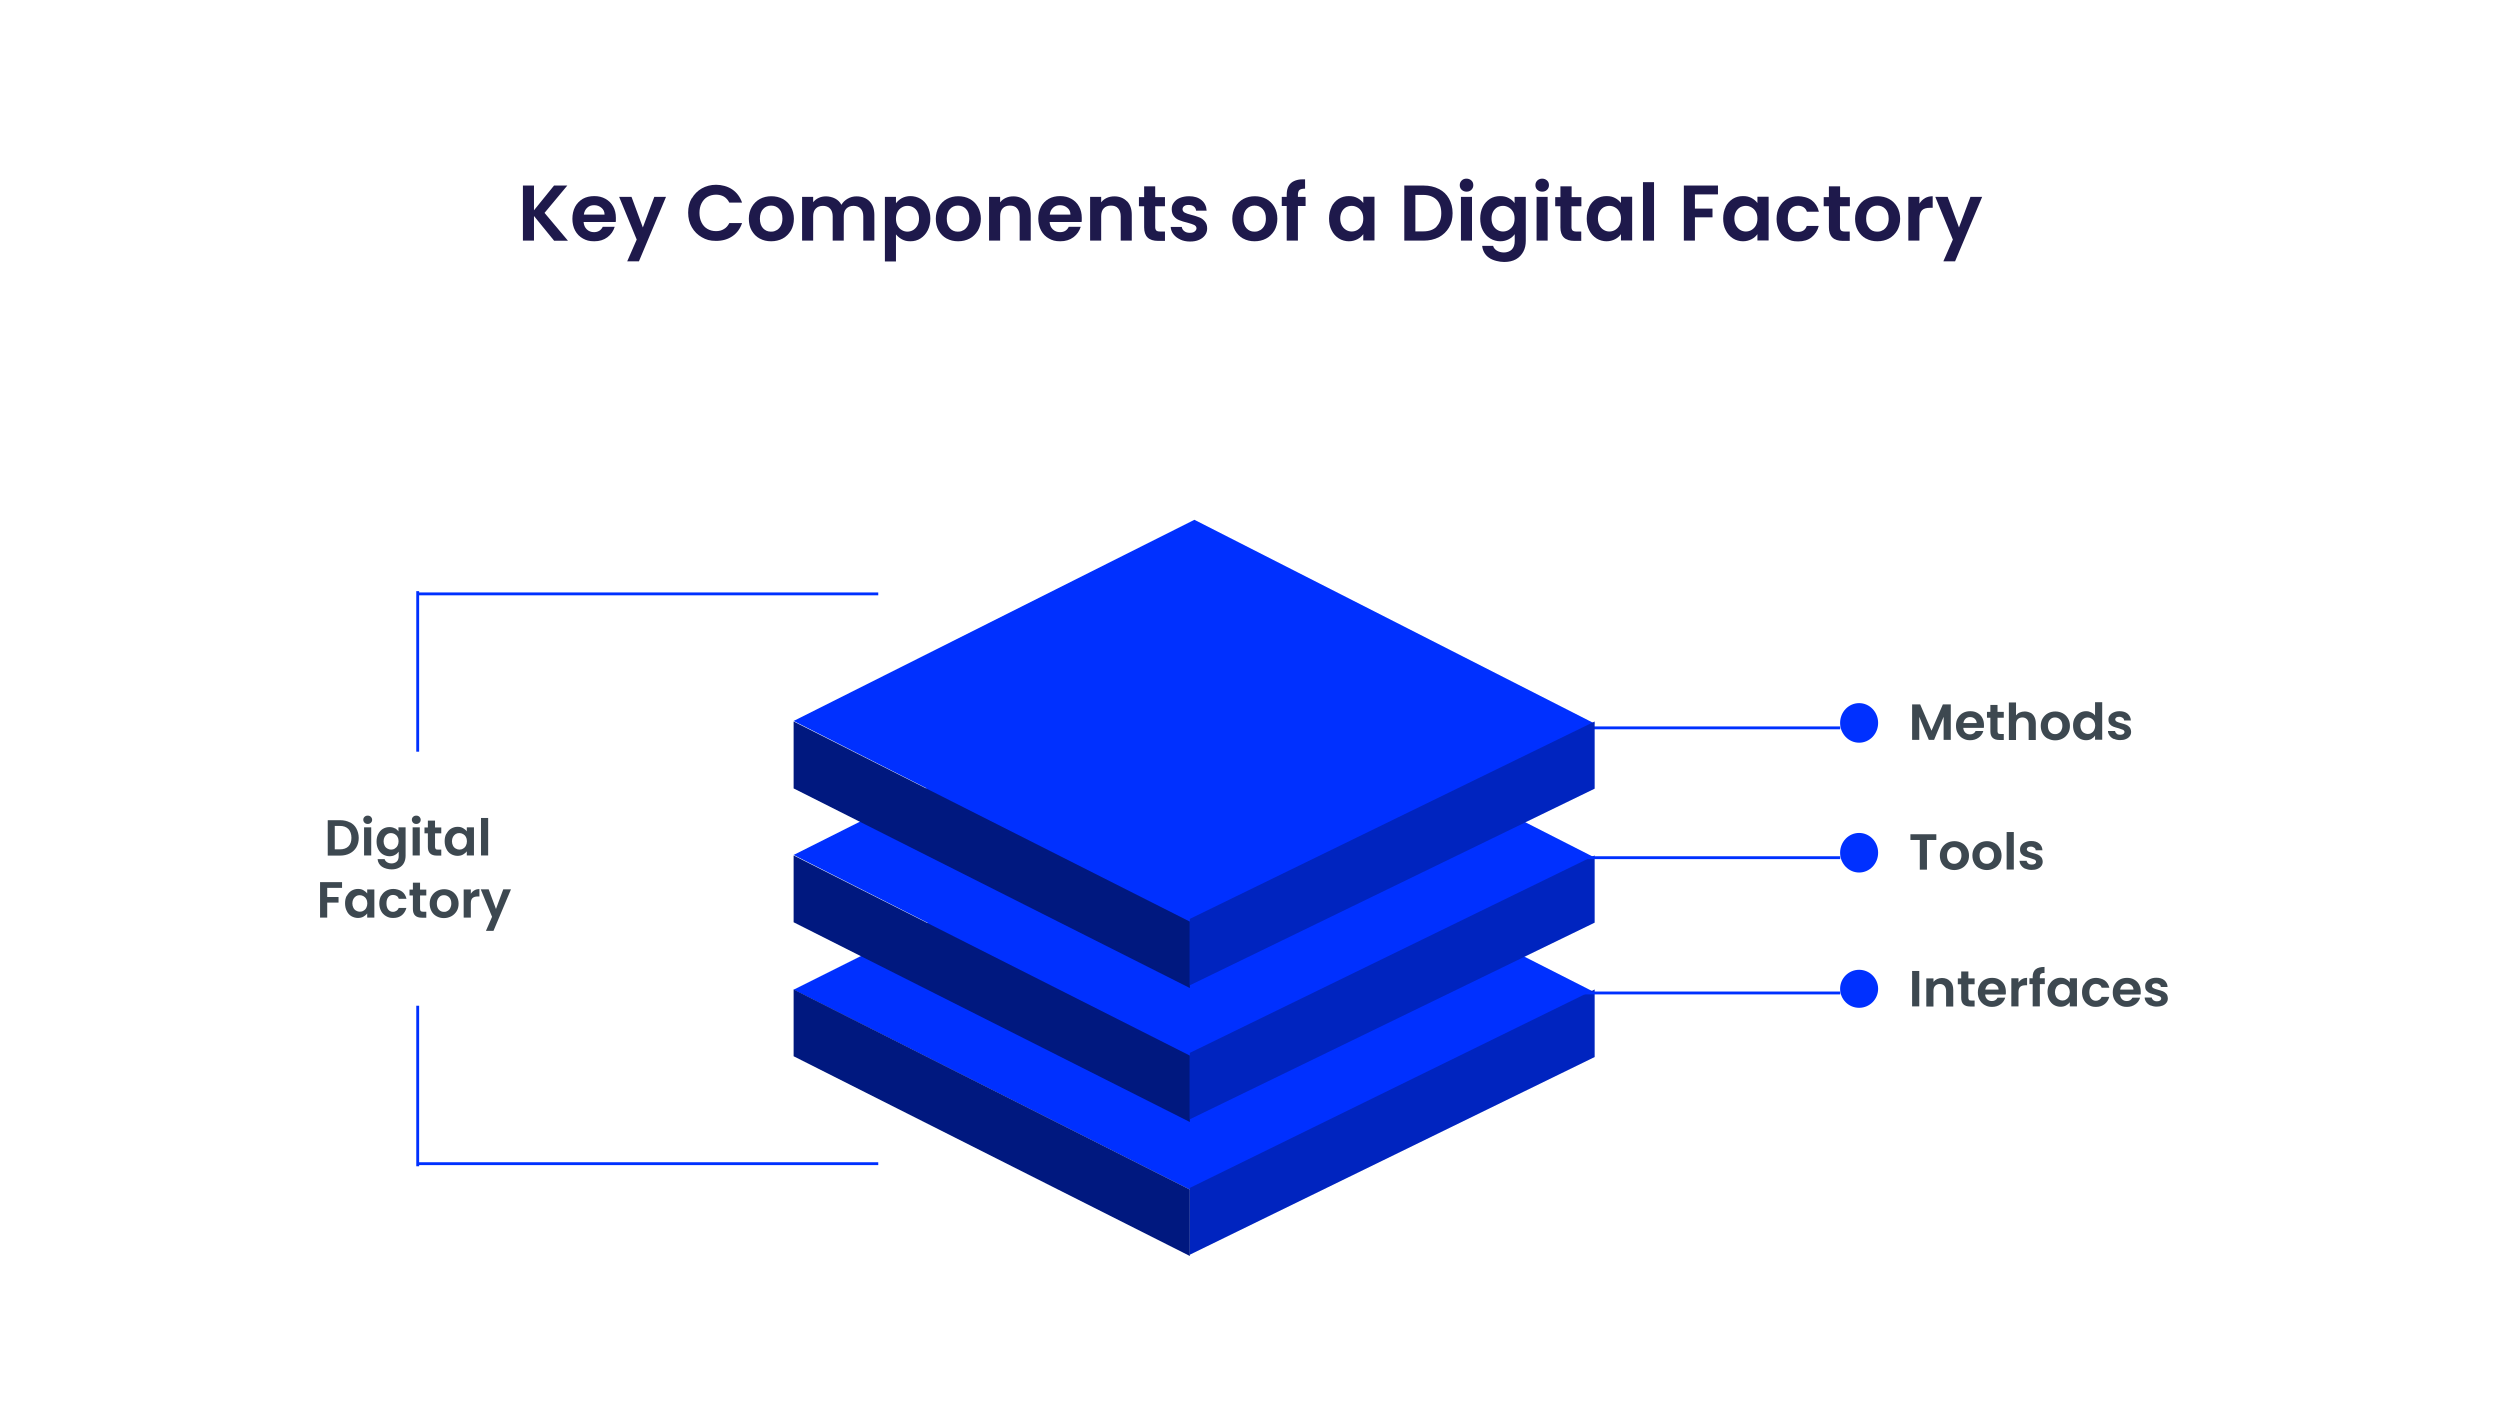 <?xml version="1.0" encoding="UTF-8"?>
<svg id="Ebene_1" xmlns="http://www.w3.org/2000/svg" version="1.1" viewBox="0 0 1920 1080">
  <!-- Generator: Adobe Illustrator 29.6.1, SVG Export Plug-In . SVG Version: 2.1.1 Build 9)  -->
  <defs>
    <style>
      .st0 {
        fill: #0024bf;
      }

      .st0, .st1, .st2 {
        fill-rule: evenodd;
      }

      .st3 {
        fill: #1e194b;
      }

      .st4 {
        fill: #fff;
      }

      .st5 {
        fill: none;
        stroke: #0030ff;
        stroke-miterlimit: 8;
        stroke-width: 2.2px;
      }

      .st1 {
        fill: #00187f;
      }

      .st2, .st6 {
        fill: #0030ff;
      }

      .st7 {
        fill: #3d4850;
      }
    </style>
  </defs>
  <rect class="st4" width="1920" height="1080"/>
  <g>
    <path class="st3" d="M425.5,184.8l-15.4-18.9v18.9h-8.5v-42.3h8.5v19l15.4-19h10.2l-17.5,21,18,21.4h-10.7,0Z"/>
    <path class="st3" d="M472.8,170.5h-24.6c.2,2.4,1,4.3,2.5,5.7,1.5,1.4,3.3,2.1,5.5,2.1,3.1,0,5.4-1.4,6.7-4.1h9.2c-1,3.2-2.8,5.9-5.6,8-2.8,2.1-6.1,3.1-10.1,3.1s-6.1-.7-8.7-2.1c-2.6-1.4-4.6-3.5-6-6.1-1.4-2.6-2.1-5.7-2.1-9.1s.7-6.5,2.1-9.2c1.4-2.6,3.4-4.6,5.9-6.1,2.5-1.4,5.5-2.1,8.8-2.1s6.1.7,8.6,2.1c2.5,1.4,4.5,3.3,5.9,5.9,1.4,2.5,2.1,5.4,2.1,8.7s0,2.3-.2,3.3h0ZM464.3,164.8c0-2.2-.8-3.9-2.4-5.2-1.5-1.3-3.4-2-5.6-2s-3.9.6-5.3,1.9-2.3,3-2.6,5.3h16Z"/>
    <path class="st3" d="M511.5,151.2l-20.8,49.5h-9l7.3-16.7-13.5-32.8h9.5l8.7,23.5,8.8-23.5h9Z"/>
    <path class="st3" d="M531.3,152.4c1.9-3.3,4.5-5.9,7.7-7.7s6.9-2.8,11-2.8,8.9,1.2,12.4,3.6,6,5.8,7.5,10.1h-9.8c-1-2-2.3-3.5-4.1-4.6-1.8-1-3.8-1.5-6.1-1.5s-4.7.6-6.6,1.7c-1.9,1.1-3.4,2.8-4.5,4.9s-1.6,4.6-1.6,7.4.5,5.2,1.6,7.4,2.6,3.8,4.5,4.9c1.9,1.1,4.1,1.7,6.6,1.7s4.3-.5,6.1-1.6c1.8-1,3.1-2.6,4.1-4.6h9.8c-1.4,4.3-3.9,7.7-7.4,10.1s-7.7,3.6-12.5,3.6-7.7-.9-11-2.8c-3.2-1.8-5.8-4.4-7.7-7.7s-2.8-7-2.8-11.2.9-7.9,2.8-11.2h0Z"/>
    <path class="st3" d="M583.4,183.2c-2.6-1.4-4.6-3.5-6.1-6.1s-2.2-5.7-2.2-9.1.8-6.5,2.3-9.1c1.5-2.6,3.6-4.7,6.2-6.1,2.6-1.4,5.6-2.1,8.8-2.1s6.2.7,8.8,2.1c2.6,1.4,4.7,3.5,6.2,6.1,1.5,2.6,2.3,5.7,2.3,9.1s-.8,6.5-2.3,9.1c-1.6,2.6-3.7,4.7-6.3,6.1s-5.6,2.1-8.9,2.1-6.2-.7-8.7-2.1h0ZM596.5,176.8c1.3-.8,2.4-1.9,3.2-3.4.8-1.5,1.2-3.3,1.2-5.5,0-3.2-.8-5.6-2.5-7.4s-3.7-2.6-6.2-2.6-4.5.9-6.1,2.6c-1.6,1.7-2.5,4.2-2.5,7.4s.8,5.6,2.4,7.4c1.6,1.7,3.6,2.6,6,2.6s3-.4,4.3-1.1h0Z"/>
    <path class="st3" d="M667.7,154.5c2.5,2.5,3.8,6.1,3.8,10.6v19.7h-8.5v-18.6c0-2.6-.7-4.6-2-6s-3.2-2.1-5.5-2.1-4.1.7-5.5,2.1c-1.4,1.4-2,3.4-2,6v18.6h-8.5v-18.6c0-2.6-.7-4.6-2-6s-3.2-2.1-5.5-2.1-4.2.7-5.5,2.1c-1.4,1.4-2,3.4-2,6v18.6h-8.5v-33.6h8.5v4.1c1.1-1.4,2.5-2.5,4.2-3.3s3.6-1.2,5.7-1.2,5,.6,7,1.7c2.1,1.1,3.7,2.7,4.8,4.8,1.1-1.9,2.7-3.5,4.8-4.7s4.3-1.8,6.8-1.8c4.1,0,7.5,1.3,10,3.8h0Z"/>
    <path class="st3" d="M692.6,152.2c1.9-1,4.1-1.6,6.6-1.6s5.5.7,7.8,2.1c2.3,1.4,4.2,3.4,5.5,6,1.3,2.6,2,5.6,2,9.1s-.7,6.5-2,9.1c-1.3,2.6-3.2,4.7-5.5,6.2s-4.9,2.2-7.8,2.2-4.6-.5-6.5-1.5c-1.9-1-3.4-2.3-4.6-3.8v20.8h-8.5v-49.6h8.5v4.9c1.1-1.5,2.6-2.8,4.5-3.9h0ZM704.6,162.6c-.8-1.5-1.9-2.6-3.3-3.4-1.4-.8-2.8-1.1-4.4-1.1s-3,.4-4.3,1.2c-1.4.8-2.5,1.9-3.3,3.4s-1.2,3.3-1.2,5.3.4,3.8,1.2,5.3,1.9,2.6,3.3,3.4c1.3.8,2.8,1.2,4.3,1.2s3-.4,4.4-1.2c1.3-.8,2.5-2,3.3-3.5s1.2-3.3,1.2-5.3-.4-3.8-1.2-5.2h0Z"/>
    <path class="st3" d="M727,183.2c-2.6-1.4-4.6-3.5-6.1-6.1s-2.2-5.7-2.2-9.1.8-6.5,2.3-9.1c1.5-2.6,3.6-4.7,6.2-6.1,2.6-1.4,5.6-2.1,8.8-2.1s6.2.7,8.8,2.1c2.6,1.4,4.7,3.5,6.2,6.1,1.5,2.6,2.3,5.7,2.3,9.1s-.8,6.5-2.3,9.1c-1.6,2.6-3.7,4.7-6.3,6.1s-5.6,2.1-8.9,2.1-6.2-.7-8.7-2.1h0ZM740,176.8c1.3-.8,2.4-1.9,3.2-3.4.8-1.5,1.2-3.3,1.2-5.5,0-3.2-.8-5.6-2.5-7.4s-3.7-2.6-6.2-2.6-4.5.9-6.1,2.6c-1.6,1.7-2.5,4.2-2.5,7.4s.8,5.6,2.4,7.4c1.6,1.7,3.6,2.6,6,2.6s3-.4,4.3-1.1h0Z"/>
    <path class="st3" d="M787.9,154.5c2.5,2.5,3.7,6.1,3.7,10.6v19.7h-8.5v-18.6c0-2.7-.7-4.7-2-6.2s-3.2-2.1-5.5-2.1-4.2.7-5.5,2.1c-1.4,1.4-2,3.5-2,6.2v18.6h-8.5v-33.6h8.5v4.2c1.1-1.5,2.6-2.6,4.3-3.4,1.8-.8,3.7-1.2,5.8-1.2,4,0,7.2,1.3,9.7,3.8h0Z"/>
    <path class="st3" d="M830.7,170.5h-24.6c.2,2.4,1,4.3,2.5,5.7,1.5,1.4,3.3,2.1,5.5,2.1,3.2,0,5.4-1.4,6.7-4.1h9.2c-1,3.2-2.8,5.9-5.6,8-2.8,2.1-6.1,3.1-10.1,3.1s-6.1-.7-8.7-2.1c-2.6-1.4-4.6-3.5-6-6.1s-2.2-5.7-2.2-9.1.7-6.5,2.1-9.2,3.4-4.6,5.9-6.1c2.5-1.4,5.5-2.1,8.8-2.1s6.1.7,8.6,2.1c2.5,1.4,4.5,3.3,5.9,5.9,1.4,2.5,2.1,5.4,2.1,8.7s0,2.3-.2,3.3h0ZM822.1,164.8c0-2.2-.8-3.9-2.4-5.2-1.5-1.3-3.4-2-5.6-2s-3.9.6-5.3,1.9-2.3,3-2.6,5.3h16Z"/>
    <path class="st3" d="M865.5,154.5c2.5,2.5,3.7,6.1,3.7,10.6v19.7h-8.5v-18.6c0-2.7-.7-4.7-2-6.2s-3.2-2.1-5.5-2.1-4.2.7-5.5,2.1c-1.4,1.4-2,3.5-2,6.2v18.6h-8.5v-33.6h8.5v4.2c1.1-1.5,2.6-2.6,4.3-3.4,1.8-.8,3.7-1.2,5.8-1.2,4,0,7.2,1.3,9.7,3.8h0Z"/>
    <path class="st3" d="M887.2,158.2v16.3c0,1.1.3,1.9.8,2.5.5.5,1.5.8,2.8.8h3.9v7.2h-5.3c-7.2,0-10.7-3.5-10.7-10.4v-16.2h-4v-7h4v-8.3h8.5v8.3h7.5v7h-7.5,0Z"/>
    <path class="st3" d="M906.4,183.9c-2.2-1-3.9-2.3-5.2-4s-2-3.6-2.1-5.6h8.5c.2,1.3.8,2.4,1.9,3.2,1.1.9,2.5,1.3,4.2,1.3s2.9-.3,3.8-1,1.4-1.5,1.4-2.5-.6-1.9-1.7-2.5-2.9-1.1-5.3-1.8c-2.5-.6-4.6-1.2-6.2-1.9-1.6-.6-3-1.6-4.1-3s-1.7-3.1-1.7-5.4.5-3.6,1.6-5.1c1.1-1.5,2.6-2.8,4.6-3.6s4.4-1.3,7.1-1.3c4,0,7.2,1,9.6,3,2.4,2,3.7,4.7,3.9,8.1h-8.1c-.1-1.3-.7-2.4-1.7-3.2-1-.8-2.3-1.2-4-1.2s-2.7.3-3.5.9-1.2,1.4-1.2,2.4.6,2,1.7,2.6,2.9,1.2,5.3,1.8c2.4.6,4.4,1.2,6,1.9,1.6.6,2.9,1.6,4.1,3,1.2,1.4,1.8,3.1,1.8,5.4,0,1.9-.5,3.7-1.6,5.2-1.1,1.5-2.6,2.7-4.6,3.6s-4.3,1.3-7,1.3-5.2-.5-7.4-1.5h0Z"/>
    <path class="st3" d="M954.7,183.2c-2.6-1.4-4.6-3.5-6.1-6.1s-2.2-5.7-2.2-9.1.8-6.5,2.3-9.1c1.5-2.6,3.6-4.7,6.2-6.1,2.6-1.4,5.6-2.1,8.8-2.1s6.2.7,8.8,2.1c2.6,1.4,4.7,3.5,6.2,6.1,1.5,2.6,2.3,5.7,2.3,9.1s-.8,6.5-2.3,9.1c-1.6,2.6-3.7,4.7-6.3,6.1s-5.6,2.1-8.9,2.1-6.2-.7-8.7-2.1h0ZM967.8,176.8c1.3-.8,2.4-1.9,3.2-3.4.8-1.5,1.2-3.3,1.2-5.5,0-3.2-.8-5.6-2.5-7.4s-3.7-2.6-6.2-2.6-4.5.9-6.1,2.6c-1.6,1.7-2.5,4.2-2.5,7.4s.8,5.6,2.4,7.4c1.6,1.7,3.6,2.6,6,2.6s3-.4,4.3-1.1h0Z"/>
    <path class="st3" d="M1002.7,158.2h-5.9v26.6h-8.6v-26.6h-3.8v-7h3.8v-1.7c0-4.1,1.2-7.2,3.5-9.1,2.3-1.9,5.9-2.9,10.6-2.7v7.2c-2.1,0-3.5.3-4.3,1s-1.2,2-1.2,3.9v1.4h5.9v7h0Z"/>
    <path class="st3" d="M1022.6,158.8c1.3-2.6,3.2-4.6,5.5-6.1,2.3-1.4,4.9-2.1,7.8-2.1s4.7.5,6.6,1.5c1.9,1,3.4,2.3,4.5,3.8v-4.8h8.6v33.6h-8.6v-4.9c-1.1,1.6-2.6,2.9-4.5,3.9s-4.1,1.6-6.6,1.6-5.4-.7-7.7-2.2-4.2-3.5-5.5-6.2c-1.4-2.6-2-5.7-2-9.1s.7-6.4,2-9h0ZM1045.8,162.7c-.8-1.5-1.9-2.6-3.3-3.4s-2.8-1.2-4.4-1.2-3,.4-4.4,1.1c-1.3.8-2.4,1.9-3.2,3.4s-1.2,3.2-1.2,5.2.4,3.8,1.2,5.3,1.9,2.7,3.3,3.5c1.3.8,2.8,1.2,4.3,1.2s3.1-.4,4.4-1.2,2.5-1.9,3.3-3.4,1.2-3.2,1.2-5.3-.4-3.8-1.2-5.3h0Z"/>
    <path class="st3" d="M1105,145.1c3.4,1.7,6,4.2,7.8,7.4s2.8,6.9,2.8,11.2-.9,8-2.8,11.1-4.4,5.6-7.8,7.4c-3.4,1.7-7.3,2.6-11.7,2.6h-14.8v-42.3h14.8c4.4,0,8.4.9,11.7,2.6ZM1103.3,173.9c2.4-2.4,3.6-5.8,3.6-10.2s-1.2-7.9-3.6-10.3-5.9-3.7-10.3-3.7h-6v28h6c4.4,0,7.9-1.2,10.3-3.6h0Z"/>
    <path class="st3" d="M1122.6,145.8c-1-.9-1.5-2.1-1.5-3.6s.5-2.6,1.5-3.6,2.2-1.4,3.7-1.4,2.7.5,3.7,1.4,1.5,2.1,1.5,3.6-.5,2.6-1.5,3.6-2.2,1.4-3.7,1.4-2.7-.5-3.7-1.4ZM1130.5,151.2v33.6h-8.5v-33.6h8.5Z"/>
    <path class="st3" d="M1158.7,152.1c1.9,1,3.4,2.3,4.5,3.9v-4.8h8.6v33.8c0,3.1-.6,5.9-1.9,8.3s-3.1,4.4-5.6,5.8c-2.5,1.4-5.5,2.1-9.1,2.1s-8.7-1.1-11.7-3.3c-3.1-2.2-4.8-5.3-5.2-9.1h8.4c.4,1.5,1.4,2.8,2.9,3.7,1.5.9,3.3,1.4,5.4,1.4s4.5-.7,6-2.2c1.5-1.5,2.3-3.7,2.3-6.7v-5.2c-1.1,1.6-2.6,2.9-4.5,3.9s-4.1,1.6-6.6,1.6-5.4-.7-7.8-2.2-4.2-3.5-5.6-6.2c-1.4-2.6-2-5.7-2-9.1s.7-6.4,2-9c1.3-2.6,3.2-4.6,5.5-6.1,2.3-1.4,4.9-2.1,7.8-2.1s4.7.5,6.6,1.5h0ZM1162,162.7c-.8-1.5-1.9-2.6-3.3-3.4s-2.8-1.2-4.4-1.2-3,.4-4.4,1.1c-1.3.8-2.4,1.9-3.2,3.4-.8,1.5-1.2,3.2-1.2,5.2s.4,3.8,1.2,5.3,1.9,2.7,3.3,3.5c1.3.8,2.8,1.2,4.3,1.2s3.1-.4,4.4-1.2,2.5-1.9,3.3-3.4,1.2-3.2,1.2-5.3-.4-3.8-1.2-5.3h0Z"/>
    <path class="st3" d="M1180.7,145.8c-1-.9-1.5-2.1-1.5-3.6s.5-2.6,1.5-3.6c1-.9,2.2-1.4,3.7-1.4s2.7.5,3.7,1.4,1.5,2.1,1.5,3.6-.5,2.6-1.5,3.6-2.2,1.4-3.7,1.4-2.7-.5-3.7-1.4ZM1188.6,151.2v33.6h-8.5v-33.6h8.5Z"/>
    <path class="st3" d="M1206.9,158.2v16.3c0,1.1.3,1.9.8,2.5.6.5,1.5.8,2.8.8h3.9v7.2h-5.3c-7.2,0-10.7-3.5-10.7-10.4v-16.2h-4v-7h4v-8.3h8.6v8.3h7.5v7h-7.5,0Z"/>
    <path class="st3" d="M1220.5,158.8c1.3-2.6,3.2-4.6,5.5-6.1,2.3-1.4,4.9-2.1,7.8-2.1s4.7.5,6.6,1.5c1.9,1,3.4,2.3,4.5,3.8v-4.8h8.6v33.6h-8.6v-4.9c-1.1,1.6-2.6,2.9-4.5,3.9s-4.1,1.6-6.6,1.6-5.4-.7-7.7-2.2c-2.3-1.5-4.2-3.5-5.5-6.2-1.4-2.6-2-5.7-2-9.1s.7-6.4,2-9h0ZM1243.7,162.7c-.8-1.5-1.9-2.6-3.3-3.4s-2.8-1.2-4.4-1.2-3,.4-4.4,1.1c-1.3.8-2.4,1.9-3.2,3.4-.8,1.5-1.2,3.2-1.2,5.2s.4,3.8,1.2,5.3,1.9,2.7,3.3,3.5c1.3.8,2.8,1.2,4.3,1.2s3.1-.4,4.4-1.2,2.5-1.9,3.3-3.4,1.2-3.2,1.2-5.3-.4-3.8-1.2-5.3h0Z"/>
    <path class="st3" d="M1270.3,139.9v44.9h-8.5v-44.9h8.5Z"/>
    <path class="st3" d="M1319.4,142.4v6.9h-17.7v10.9h13.5v6.7h-13.5v17.9h-8.5v-42.3h26.1Z"/>
    <path class="st3" d="M1325.3,158.8c1.3-2.6,3.2-4.6,5.5-6.1,2.3-1.4,4.9-2.1,7.8-2.1s4.7.5,6.6,1.5c1.9,1,3.4,2.3,4.5,3.8v-4.8h8.6v33.6h-8.6v-4.9c-1.1,1.6-2.6,2.9-4.5,3.9s-4.1,1.6-6.6,1.6-5.4-.7-7.7-2.2c-2.3-1.5-4.2-3.5-5.5-6.2-1.4-2.6-2-5.7-2-9.1s.7-6.4,2-9h0ZM1348.5,162.7c-.8-1.5-1.9-2.6-3.3-3.4s-2.8-1.2-4.4-1.2-3,.4-4.4,1.1c-1.3.8-2.4,1.9-3.2,3.4-.8,1.5-1.2,3.2-1.2,5.2s.4,3.8,1.2,5.3,1.9,2.7,3.3,3.5c1.3.8,2.8,1.2,4.3,1.2s3.1-.4,4.4-1.2,2.5-1.9,3.3-3.4,1.2-3.2,1.2-5.3-.4-3.8-1.2-5.3h0Z"/>
    <path class="st3" d="M1366.6,158.9c1.4-2.6,3.4-4.6,5.9-6.1,2.5-1.4,5.4-2.1,8.6-2.1s7.6,1,10.3,3.1,4.6,5,5.5,8.8h-9.2c-.5-1.5-1.3-2.6-2.5-3.4-1.2-.8-2.6-1.2-4.3-1.2-2.4,0-4.3.9-5.8,2.6-1.4,1.8-2.1,4.3-2.1,7.5s.7,5.7,2.1,7.4c1.4,1.8,3.3,2.6,5.8,2.6,3.4,0,5.7-1.5,6.7-4.6h9.2c-.9,3.6-2.8,6.5-5.5,8.7s-6.2,3.2-10.3,3.2-6.1-.7-8.6-2.1c-2.5-1.4-4.5-3.5-5.9-6.1-1.4-2.6-2.1-5.6-2.1-9.1s.7-6.5,2.1-9.1h0Z"/>
    <path class="st3" d="M1413.1,158.2v16.3c0,1.1.3,1.9.8,2.5.6.5,1.5.8,2.8.8h3.9v7.2h-5.3c-7.2,0-10.7-3.5-10.7-10.4v-16.2h-4v-7h4v-8.3h8.6v8.3h7.5v7h-7.5,0Z"/>
    <path class="st3" d="M1433,183.2c-2.6-1.4-4.6-3.5-6.1-6.1s-2.2-5.7-2.2-9.1.8-6.5,2.3-9.1c1.5-2.6,3.6-4.7,6.2-6.1,2.6-1.4,5.6-2.1,8.8-2.1s6.2.7,8.8,2.1c2.6,1.4,4.7,3.5,6.2,6.1s2.3,5.7,2.3,9.1-.8,6.5-2.3,9.1c-1.6,2.6-3.7,4.7-6.3,6.1s-5.6,2.1-8.9,2.1-6.2-.7-8.7-2.1h0ZM1446.1,176.8c1.3-.8,2.4-1.9,3.2-3.4.8-1.5,1.2-3.3,1.2-5.5,0-3.2-.8-5.6-2.5-7.4s-3.7-2.6-6.2-2.6-4.5.9-6.1,2.6-2.5,4.2-2.5,7.4.8,5.6,2.4,7.4,3.6,2.6,6,2.6,3-.4,4.3-1.1h0Z"/>
    <path class="st3" d="M1478.3,152.2c1.8-1,3.8-1.5,6-1.5v8.9h-2.2c-2.7,0-4.7.6-6,1.9s-2,3.4-2,6.6v16.7h-8.5v-33.6h8.5v5.2c1.1-1.8,2.5-3.2,4.3-4.2h0Z"/>
    <path class="st3" d="M1522.3,151.2l-20.8,49.5h-9l7.3-16.7-13.5-32.8h9.5l8.7,23.5,8.8-23.5h9Z"/>
  </g>
  <g>
    <line class="st5" x1="1216.5" y1="559" x2="1413.3" y2="559"/>
    <polygon class="st2" points="917.3 606.1 1224.7 762.1 913.9 913.7 609.5 760.1 917.3 606.1"/>
    <polygon class="st1" points="609.5 759.9 609.5 811.2 913.8 964.6 913.8 913.6 609.5 759.9"/>
    <polygon class="st0" points="913.8 912.3 913.8 912.3 913.8 963.6 1224.7 811.8 1224.7 759.9 913.8 912.3"/>
    <polygon class="st2" points="917.3 502.1 1224.7 658.6 913.9 810.8 609.5 656.6 917.3 502.1"/>
    <polygon class="st1" points="609.5 657 609.5 708.3 913.8 861.7 913.8 810.7 609.5 657"/>
    <polygon class="st0" points="913.8 808.6 913.8 808.6 913.8 859.6 1224.7 708.6 1224.7 657 913.8 808.6"/>
    <g>
      <path class="st7" d="M1498.2,541v27.2h-5.5v-17.7l-7.3,17.7h-4.1l-7.3-17.7v17.7h-5.5v-27.2h6.2l8.7,20.2,8.7-20.2h6.2,0Z"/>
      <path class="st7" d="M1523.6,559h-15.8c.1,1.6.7,2.8,1.6,3.7,1,.9,2.1,1.3,3.6,1.3,2,0,3.5-.9,4.3-2.6h5.9c-.6,2.1-1.8,3.8-3.6,5.1s-3.9,2-6.5,2-3.9-.5-5.6-1.4-2.9-2.2-3.9-3.9-1.4-3.6-1.4-5.8.4-4.2,1.4-5.9,2.2-3,3.8-3.9c1.6-.9,3.5-1.4,5.7-1.4s3.9.4,5.5,1.3c1.6.9,2.9,2.1,3.8,3.8s1.3,3.5,1.3,5.6,0,1.5-.2,2.1h0ZM1518.1,555.4c0-1.4-.5-2.5-1.5-3.4s-2.2-1.3-3.6-1.3-2.5.4-3.4,1.2-1.5,2-1.7,3.4h10.3,0Z"/>
      <path class="st7" d="M1534.1,551.1v10.5c0,.7.2,1.2.5,1.6s.9.5,1.8.5h2.5v4.6h-3.4c-4.6,0-6.9-2.2-6.9-6.7v-10.4h-2.6v-4.5h2.6v-5.3h5.5v5.3h4.8v4.5h-4.8Z"/>
      <path class="st7" d="M1559.4,547.4c1.3.7,2.3,1.8,3,3.2s1.1,3.1,1.1,5v12.7h-5.5v-11.9c0-1.7-.4-3-1.3-4-.9-.9-2-1.4-3.5-1.4s-2.7.5-3.6,1.4-1.3,2.2-1.3,4v11.9h-5.5v-28.8h5.5v9.9c.7-.9,1.6-1.7,2.8-2.2s2.5-.8,3.9-.8,3.1.4,4.4,1.1h0Z"/>
      <path class="st7" d="M1572.6,567.2c-1.7-.9-3-2.2-3.9-3.9-.9-1.7-1.4-3.6-1.4-5.8s.5-4.2,1.5-5.8,2.3-3,4-3.9,3.6-1.4,5.7-1.4,4,.5,5.7,1.4c1.7.9,3,2.2,4,3.9s1.5,3.6,1.5,5.8-.5,4.2-1.5,5.8-2.3,3-4.1,3.9c-1.7.9-3.6,1.4-5.7,1.4s-3.9-.5-5.6-1.4h0ZM1581,563.1c.9-.5,1.6-1.2,2.1-2.2.5-1,.8-2.1.8-3.5,0-2-.5-3.6-1.6-4.7s-2.4-1.7-4-1.7-2.9.5-3.9,1.7c-1.1,1.1-1.6,2.7-1.6,4.7s.5,3.6,1.5,4.7,2.3,1.7,3.9,1.7,1.9-.2,2.8-.7h0Z"/>
      <path class="st7" d="M1593.4,551.5c.9-1.7,2.1-3,3.6-3.9,1.5-.9,3.2-1.4,5-1.4s2.7.3,4,.9,2.3,1.4,3,2.4v-10.2h5.5v28.8h-5.5v-3.2c-.7,1.1-1.6,1.9-2.8,2.6s-2.6,1-4.2,1-3.5-.5-5-1.4c-1.5-.9-2.7-2.2-3.6-4-.9-1.7-1.3-3.7-1.3-5.9s.4-4.1,1.3-5.8h0ZM1608.3,554c-.5-1-1.2-1.7-2.1-2.2-.9-.5-1.8-.8-2.8-.8s-1.9.2-2.8.7c-.9.5-1.6,1.2-2.1,2.2-.5,1-.8,2.1-.8,3.4s.3,2.4.8,3.4,1.2,1.7,2.1,2.2c.9.5,1.8.8,2.8.8s2-.2,2.8-.8c.9-.5,1.6-1.2,2.1-2.2s.8-2.1.8-3.4-.3-2.5-.8-3.4Z"/>
      <path class="st7" d="M1623.5,567.6c-1.4-.6-2.5-1.5-3.3-2.6s-1.3-2.3-1.3-3.6h5.5c0,.8.5,1.5,1.2,2.1s1.6.8,2.7.8,1.8-.2,2.4-.6c.6-.4.9-1,.9-1.6s-.4-1.2-1.1-1.6c-.7-.3-1.8-.7-3.4-1.2-1.6-.4-2.9-.8-4-1.2s-1.9-1-2.7-1.9-1.1-2-1.1-3.5.3-2.3,1-3.3c.7-1,1.7-1.8,3-2.3,1.3-.6,2.8-.9,4.5-.9,2.6,0,4.6.6,6.2,1.9,1.5,1.3,2.4,3,2.5,5.2h-5.2c0-.9-.4-1.5-1.1-2s-1.5-.8-2.6-.8-1.8.2-2.3.5c-.5.4-.8.9-.8,1.5s.4,1.3,1.1,1.7c.7.4,1.9.8,3.4,1.2,1.6.4,2.8.8,3.9,1.2,1,.4,1.9,1.1,2.6,1.9s1.1,2,1.2,3.5c0,1.2-.3,2.4-1,3.3-.7,1-1.7,1.8-3,2.3-1.3.6-2.8.8-4.5.8s-3.3-.3-4.8-1h0Z"/>
    </g>
    <ellipse class="st6" cx="1427.8" cy="555.2" rx="14.6" ry="15.2"/>
    <polygon class="st2" points="917.3 399.2 1224.7 555.7 913.9 707.9 609.5 553.7 917.3 399.2"/>
    <polygon class="st1" points="609.5 554.1 609.5 605.5 913.8 758.8 913.8 707.8 609.5 554.1"/>
    <polygon class="st0" points="913.8 705.7 913.8 705.7 913.8 756.7 1224.7 605.7 1224.7 554.1 913.8 705.7"/>
    <line class="st5" x1="1216.5" y1="658.7" x2="1413.3" y2="658.7"/>
    <g>
      <path class="st7" d="M1487.1,640.7v4.4h-7.2v22.8h-5.5v-22.8h-7.2v-4.4h20Z"/>
      <path class="st7" d="M1495.1,666.8c-1.7-.9-3-2.2-3.9-3.9-.9-1.7-1.4-3.6-1.4-5.8s.5-4.2,1.5-5.8,2.3-3,4-3.9,3.6-1.4,5.7-1.4,4,.5,5.7,1.4c1.7.9,3,2.2,4,3.9s1.5,3.6,1.5,5.8-.5,4.2-1.5,5.8-2.3,3-4.1,3.9c-1.7.9-3.6,1.4-5.7,1.4s-3.9-.5-5.6-1.4h0ZM1503.5,662.7c.9-.5,1.6-1.2,2.1-2.2.5-1,.8-2.1.8-3.5,0-2-.5-3.6-1.6-4.7s-2.4-1.7-4-1.7-2.9.5-3.9,1.7c-1.1,1.1-1.6,2.7-1.6,4.7s.5,3.6,1.5,4.7,2.3,1.7,3.9,1.7,1.9-.2,2.8-.7h0Z"/>
      <path class="st7" d="M1520.1,666.8c-1.7-.9-3-2.2-3.9-3.9-.9-1.7-1.4-3.6-1.4-5.8s.5-4.2,1.5-5.8,2.3-3,4-3.9,3.6-1.4,5.7-1.4,4,.5,5.7,1.4c1.7.9,3,2.2,4,3.9s1.5,3.6,1.5,5.8-.5,4.2-1.5,5.8-2.3,3-4.1,3.9c-1.7.9-3.6,1.4-5.7,1.4s-3.9-.5-5.6-1.4h0ZM1528.5,662.7c.9-.5,1.6-1.2,2.1-2.2.5-1,.8-2.1.8-3.5,0-2-.5-3.6-1.6-4.7s-2.4-1.7-4-1.7-2.9.5-3.9,1.7c-1.1,1.1-1.6,2.7-1.6,4.7s.5,3.6,1.5,4.7,2.3,1.7,3.9,1.7,1.9-.2,2.8-.7h0Z"/>
      <path class="st7" d="M1546.6,639v28.8h-5.5v-28.8h5.5Z"/>
      <path class="st7" d="M1555.6,667.3c-1.4-.6-2.5-1.5-3.3-2.6s-1.3-2.3-1.3-3.6h5.5c0,.8.5,1.5,1.2,2.1s1.6.8,2.7.8,1.8-.2,2.4-.6c.6-.4.9-1,.9-1.6s-.4-1.2-1.1-1.6c-.7-.3-1.8-.7-3.4-1.2-1.6-.4-2.9-.8-4-1.2s-1.9-1-2.7-1.9-1.1-2-1.1-3.5.3-2.3,1-3.3c.7-1,1.7-1.8,3-2.3,1.3-.6,2.8-.9,4.5-.9,2.6,0,4.6.6,6.2,1.9,1.5,1.3,2.4,3,2.5,5.2h-5.2c0-.9-.4-1.5-1.1-2s-1.5-.8-2.6-.8-1.8.2-2.3.5c-.5.4-.8.9-.8,1.5s.4,1.3,1.1,1.7c.7.4,1.9.8,3.4,1.2,1.6.4,2.8.8,3.9,1.2,1,.4,1.9,1.1,2.6,1.9s1.1,2,1.2,3.5c0,1.2-.3,2.4-1,3.3-.7,1-1.7,1.8-3,2.3-1.3.6-2.8.8-4.5.8s-3.3-.3-4.8-1h0Z"/>
    </g>
    <ellipse class="st6" cx="1427.8" cy="654.9" rx="14.6" ry="15.2"/>
    <line class="st5" x1="1216.5" y1="762.6" x2="1413.3" y2="762.6"/>
    <g>
      <path class="st7" d="M1474,745.7v27.2h-5.5v-27.2h5.5Z"/>
      <path class="st7" d="M1497.7,753.5c1.6,1.6,2.4,3.9,2.4,6.8v12.7h-5.5v-11.9c0-1.7-.4-3-1.3-4-.9-.9-2-1.4-3.5-1.4s-2.7.5-3.6,1.4-1.3,2.2-1.3,4v11.9h-5.5v-21.6h5.5v2.7c.7-.9,1.7-1.7,2.8-2.2s2.4-.8,3.7-.8c2.6,0,4.7.8,6.2,2.4h0Z"/>
      <path class="st7" d="M1511.7,755.8v10.5c0,.7.2,1.2.5,1.6s.9.5,1.8.5h2.5v4.6h-3.4c-4.6,0-6.9-2.2-6.9-6.7v-10.4h-2.6v-4.5h2.6v-5.3h5.5v5.3h4.8v4.5h-4.8Z"/>
      <path class="st7" d="M1540.4,763.8h-15.8c.1,1.6.7,2.8,1.6,3.7,1,.9,2.1,1.3,3.6,1.3,2,0,3.5-.9,4.3-2.6h5.9c-.6,2.1-1.8,3.8-3.6,5.1s-3.9,2-6.5,2-3.9-.5-5.6-1.4-2.9-2.2-3.9-3.9-1.4-3.6-1.4-5.8.5-4.2,1.4-5.9,2.2-3,3.8-3.9c1.6-.9,3.5-1.4,5.7-1.4s3.9.4,5.5,1.3,2.9,2.1,3.8,3.8,1.3,3.5,1.3,5.6,0,1.5-.2,2.1h0ZM1534.9,760.1c0-1.4-.5-2.5-1.5-3.4s-2.2-1.3-3.6-1.3-2.5.4-3.4,1.2-1.5,2-1.7,3.4h10.3Z"/>
      <path class="st7" d="M1552.9,752c1.1-.7,2.4-1,3.9-1v5.7h-1.4c-1.7,0-3,.4-3.9,1.2s-1.3,2.2-1.3,4.2v10.8h-5.5v-21.6h5.5v3.3c.7-1.1,1.6-2,2.8-2.7h0Z"/>
      <path class="st7" d="M1570.4,755.8h-3.8v17.1h-5.5v-17.1h-2.5v-4.5h2.5v-1.1c0-2.7.8-4.6,2.3-5.8s3.8-1.8,6.8-1.8v4.6c-1.3,0-2.2.2-2.8.7s-.8,1.3-.8,2.5v.9h3.8v4.5h0Z"/>
      <path class="st7" d="M1573.9,756.2c.9-1.7,2.1-3,3.6-3.9,1.5-.9,3.2-1.4,5-1.4s3,.3,4.2,1,2.2,1.5,2.9,2.5v-3.1h5.5v21.6h-5.5v-3.2c-.7,1-1.7,1.8-2.9,2.5s-2.7,1-4.3,1-3.5-.5-5-1.4c-1.5-.9-2.7-2.2-3.6-4-.9-1.7-1.3-3.7-1.3-5.9s.4-4.1,1.3-5.8h0ZM1588.8,758.7c-.5-1-1.2-1.7-2.1-2.2-.9-.5-1.8-.8-2.8-.8s-1.9.2-2.8.7c-.9.5-1.6,1.2-2.1,2.2-.5,1-.8,2.1-.8,3.4s.3,2.4.8,3.4,1.2,1.7,2.1,2.2c.9.5,1.8.8,2.8.8s2-.2,2.8-.8c.9-.5,1.6-1.2,2.1-2.2s.8-2.1.8-3.4-.3-2.5-.8-3.4Z"/>
      <path class="st7" d="M1600.5,756.3c.9-1.7,2.2-3,3.8-3.9,1.6-.9,3.5-1.4,5.5-1.4s4.9.7,6.7,2c1.8,1.3,2.9,3.2,3.5,5.6h-5.9c-.3-.9-.8-1.7-1.6-2.2s-1.7-.8-2.8-.8c-1.6,0-2.8.6-3.7,1.7s-1.4,2.7-1.4,4.8.5,3.7,1.4,4.8,2.1,1.7,3.7,1.7,3.7-1,4.3-3h5.9c-.6,2.3-1.8,4.2-3.6,5.6s-4,2.1-6.6,2.1-3.9-.5-5.5-1.4-2.9-2.2-3.8-3.9-1.4-3.6-1.4-5.9.4-4.2,1.4-5.9h0Z"/>
      <path class="st7" d="M1644,763.8h-15.8c.1,1.6.7,2.8,1.6,3.7,1,.9,2.1,1.3,3.6,1.3,2,0,3.5-.9,4.3-2.6h5.9c-.6,2.1-1.8,3.8-3.6,5.1s-3.9,2-6.5,2-3.9-.5-5.6-1.4-2.9-2.2-3.9-3.9-1.4-3.6-1.4-5.8.4-4.2,1.4-5.9,2.2-3,3.8-3.9c1.6-.9,3.5-1.4,5.7-1.4s3.9.4,5.5,1.3c1.6.9,2.9,2.1,3.8,3.8s1.3,3.5,1.3,5.6,0,1.5-.2,2.1h0ZM1638.5,760.1c0-1.4-.5-2.5-1.5-3.4s-2.2-1.3-3.6-1.3-2.5.4-3.4,1.2-1.5,2-1.7,3.4h10.3,0Z"/>
      <path class="st7" d="M1651.7,772.3c-1.4-.6-2.5-1.5-3.3-2.6-.8-1.1-1.3-2.3-1.3-3.6h5.5c0,.8.5,1.5,1.2,2.1.7.5,1.6.8,2.7.8s1.8-.2,2.4-.6c.6-.4.9-1,.9-1.6s-.4-1.2-1.1-1.6c-.7-.3-1.8-.7-3.4-1.2-1.6-.4-2.9-.8-4-1.2s-1.9-1-2.7-1.9-1.1-2-1.1-3.5.3-2.3,1-3.3c.7-1,1.7-1.8,3-2.3,1.3-.6,2.8-.9,4.5-.9,2.6,0,4.6.6,6.2,1.9,1.5,1.3,2.4,3,2.5,5.2h-5.2c0-.9-.4-1.5-1.1-2s-1.5-.8-2.6-.8-1.8.2-2.3.5c-.5.4-.8.9-.8,1.5s.4,1.3,1.1,1.7c.7.4,1.9.8,3.4,1.2,1.6.4,2.8.8,3.9,1.2,1,.4,1.9,1.1,2.6,1.9s1.1,2,1.2,3.5c0,1.2-.3,2.4-1,3.3-.7,1-1.7,1.8-3,2.3s-2.8.8-4.5.8-3.3-.3-4.8-1h0Z"/>
    </g>
    <circle class="st6" cx="1427.8" cy="759.4" r="14.6"/>
    <g>
      <path class="st7" d="M268.7,631.5c2.2,1.1,3.9,2.7,5,4.8s1.8,4.5,1.8,7.2-.6,5.1-1.8,7.2c-1.2,2-2.9,3.6-5,4.7s-4.7,1.7-7.5,1.7h-9.5v-27.2h9.5c2.9,0,5.4.6,7.5,1.7h0ZM267.6,650c1.6-1.6,2.3-3.8,2.3-6.6s-.8-5-2.3-6.7c-1.6-1.6-3.8-2.4-6.6-2.4h-3.9v18h3.9c2.9,0,5.1-.8,6.6-2.3h0Z"/>
      <path class="st7" d="M280,631.9c-.6-.6-1-1.4-1-2.3s.3-1.7,1-2.3c.6-.6,1.4-.9,2.4-.9s1.8.3,2.4.9c.6.6,1,1.4,1,2.3s-.3,1.7-1,2.3c-.6.6-1.4.9-2.4.9s-1.8-.3-2.4-.9ZM285.1,635.4v21.6h-5.5v-21.6h5.5Z"/>
      <path class="st7" d="M303.1,636c1.2.6,2.2,1.5,2.9,2.5v-3.1h5.5v21.8c0,2-.4,3.8-1.2,5.4s-2,2.8-3.6,3.7c-1.6.9-3.6,1.4-5.9,1.4s-5.6-.7-7.5-2.1c-2-1.4-3.1-3.4-3.3-5.8h5.4c.3,1,.9,1.8,1.9,2.4s2.1.9,3.5.9,2.9-.5,3.9-1.4,1.5-2.4,1.5-4.3v-3.3c-.7,1-1.7,1.9-2.9,2.5-1.2.7-2.6,1-4.2,1s-3.5-.5-5-1.4-2.7-2.2-3.6-4c-.9-1.7-1.3-3.7-1.3-5.9s.4-4.1,1.3-5.8,2-3,3.5-3.9c1.5-.9,3.2-1.4,5-1.4s3,.3,4.2,1h0ZM305.3,642.8c-.5-1-1.2-1.7-2.1-2.2s-1.8-.8-2.9-.8-2,.2-2.8.7-1.5,1.2-2.1,2.2c-.5,1-.8,2.1-.8,3.4s.3,2.4.8,3.4,1.2,1.7,2.1,2.2c.9.5,1.8.8,2.8.8s2-.2,2.9-.8,1.6-1.2,2.1-2.2c.5-1,.8-2.1.8-3.4s-.3-2.5-.8-3.4Z"/>
      <path class="st7" d="M317.3,631.9c-.6-.6-1-1.4-1-2.3s.3-1.7,1-2.3c.6-.6,1.4-.9,2.4-.9s1.8.3,2.4.9c.6.6,1,1.4,1,2.3s-.3,1.7-1,2.3c-.6.6-1.4.9-2.4.9s-1.8-.3-2.4-.9ZM322.4,635.4v21.6h-5.5v-21.6h5.5Z"/>
      <path class="st7" d="M334.1,639.9v10.5c0,.7.2,1.2.5,1.6s.9.5,1.8.5h2.5v4.6h-3.4c-4.6,0-6.9-2.2-6.9-6.7v-10.4h-2.6v-4.5h2.6v-5.3h5.5v5.3h4.8v4.5h-4.8Z"/>
      <path class="st7" d="M342.9,640.3c.9-1.7,2-3,3.5-3.9,1.5-.9,3.2-1.4,5-1.4s3,.3,4.2,1,2.2,1.5,2.9,2.5v-3.1h5.5v21.6h-5.5v-3.2c-.7,1-1.7,1.8-2.9,2.5-1.2.7-2.7,1-4.3,1s-3.5-.5-5-1.4c-1.5-.9-2.7-2.2-3.5-4-.9-1.7-1.3-3.7-1.3-5.9s.4-4.1,1.3-5.8h0ZM357.8,642.8c-.5-1-1.2-1.7-2.1-2.2-.9-.5-1.8-.8-2.9-.8s-2,.2-2.8.7-1.5,1.2-2.1,2.2c-.5,1-.8,2.1-.8,3.4s.3,2.4.8,3.4,1.2,1.7,2.1,2.2c.9.5,1.8.8,2.8.8s2-.2,2.9-.8c.9-.5,1.6-1.2,2.1-2.2.5-1,.8-2.1.8-3.4s-.3-2.5-.8-3.4Z"/>
      <path class="st7" d="M374.9,628.2v28.8h-5.5v-28.8h5.5Z"/>
    </g>
    <g>
      <path class="st7" d="M262.7,677.5v4.4h-11.4v7h8.7v4.3h-8.7v11.5h-5.5v-27.2h16.8Z"/>
      <path class="st7" d="M266.4,688c.9-1.7,2-3,3.5-3.9,1.5-.9,3.2-1.4,5-1.4s3,.3,4.2,1,2.2,1.5,2.9,2.5v-3.1h5.5v21.6h-5.5v-3.2c-.7,1-1.7,1.8-2.9,2.5-1.2.7-2.7,1-4.3,1s-3.5-.5-5-1.4c-1.5-.9-2.7-2.2-3.5-4-.9-1.7-1.3-3.7-1.3-5.9s.4-4.1,1.3-5.8h0ZM281.3,690.5c-.5-1-1.2-1.7-2.1-2.2-.9-.5-1.8-.8-2.9-.8s-2,.2-2.8.7-1.5,1.2-2.1,2.2c-.5,1-.8,2.1-.8,3.4s.3,2.4.8,3.4,1.2,1.7,2.1,2.2c.9.5,1.8.8,2.8.8s2-.2,2.9-.8c.9-.5,1.6-1.2,2.1-2.2.5-1,.8-2.1.8-3.4s-.3-2.5-.8-3.4Z"/>
      <path class="st7" d="M292.8,688c.9-1.7,2.2-3,3.8-3.9,1.6-.9,3.5-1.4,5.5-1.4s4.9.7,6.6,2c1.8,1.3,2.9,3.2,3.5,5.6h-5.9c-.3-.9-.8-1.7-1.6-2.2s-1.7-.8-2.8-.8c-1.6,0-2.8.6-3.7,1.7s-1.4,2.7-1.4,4.8.5,3.7,1.4,4.8,2.1,1.7,3.7,1.7,3.6-1,4.3-3h5.9c-.6,2.3-1.8,4.2-3.5,5.6s-4,2.1-6.6,2.1-3.9-.5-5.5-1.4c-1.6-.9-2.9-2.2-3.8-3.9s-1.4-3.6-1.4-5.9.5-4.2,1.4-5.9h0Z"/>
      <path class="st7" d="M322.6,687.6v10.5c0,.7.2,1.2.5,1.6.4.3.9.5,1.8.5h2.5v4.6h-3.4c-4.6,0-6.9-2.2-6.9-6.7v-10.4h-2.6v-4.5h2.6v-5.3h5.5v5.3h4.8v4.5h-4.8Z"/>
      <path class="st7" d="M335.3,703.7c-1.7-.9-3-2.2-3.9-3.9s-1.4-3.6-1.4-5.8.5-4.2,1.5-5.8,2.3-3,4-3.9,3.6-1.4,5.6-1.4,4,.5,5.6,1.4,3,2.2,4,3.9c1,1.7,1.5,3.6,1.5,5.8s-.5,4.2-1.5,5.8-2.4,3-4.1,3.9-3.6,1.4-5.7,1.4-4-.5-5.6-1.4h0ZM343.7,699.6c.9-.5,1.6-1.2,2.1-2.2.5-1,.8-2.1.8-3.5,0-2-.5-3.6-1.6-4.7s-2.4-1.7-4-1.7-2.9.5-3.9,1.7c-1,1.1-1.6,2.7-1.6,4.7s.5,3.6,1.5,4.7,2.3,1.7,3.9,1.7,1.9-.2,2.8-.7h0Z"/>
      <path class="st7" d="M364.3,683.8c1.1-.7,2.4-1,3.9-1v5.7h-1.4c-1.7,0-3,.4-3.9,1.2s-1.3,2.2-1.3,4.2v10.8h-5.5v-21.6h5.5v3.3c.7-1.1,1.6-2,2.8-2.7h0Z"/>
      <path class="st7" d="M392.4,683.1l-13.4,31.8h-5.8l4.7-10.8-8.7-21.1h6.1l5.6,15.1,5.6-15.1h5.8Z"/>
    </g>
    <line class="st5" x1="320.8" y1="456.1" x2="674.5" y2="456.1"/>
    <line class="st5" x1="320.8" y1="454" x2="320.8" y2="577.3"/>
    <line class="st5" x1="320.8" y1="893.7" x2="674.5" y2="893.7"/>
    <line class="st5" x1="320.8" y1="895.7" x2="320.8" y2="772.4"/>
  </g>
</svg>